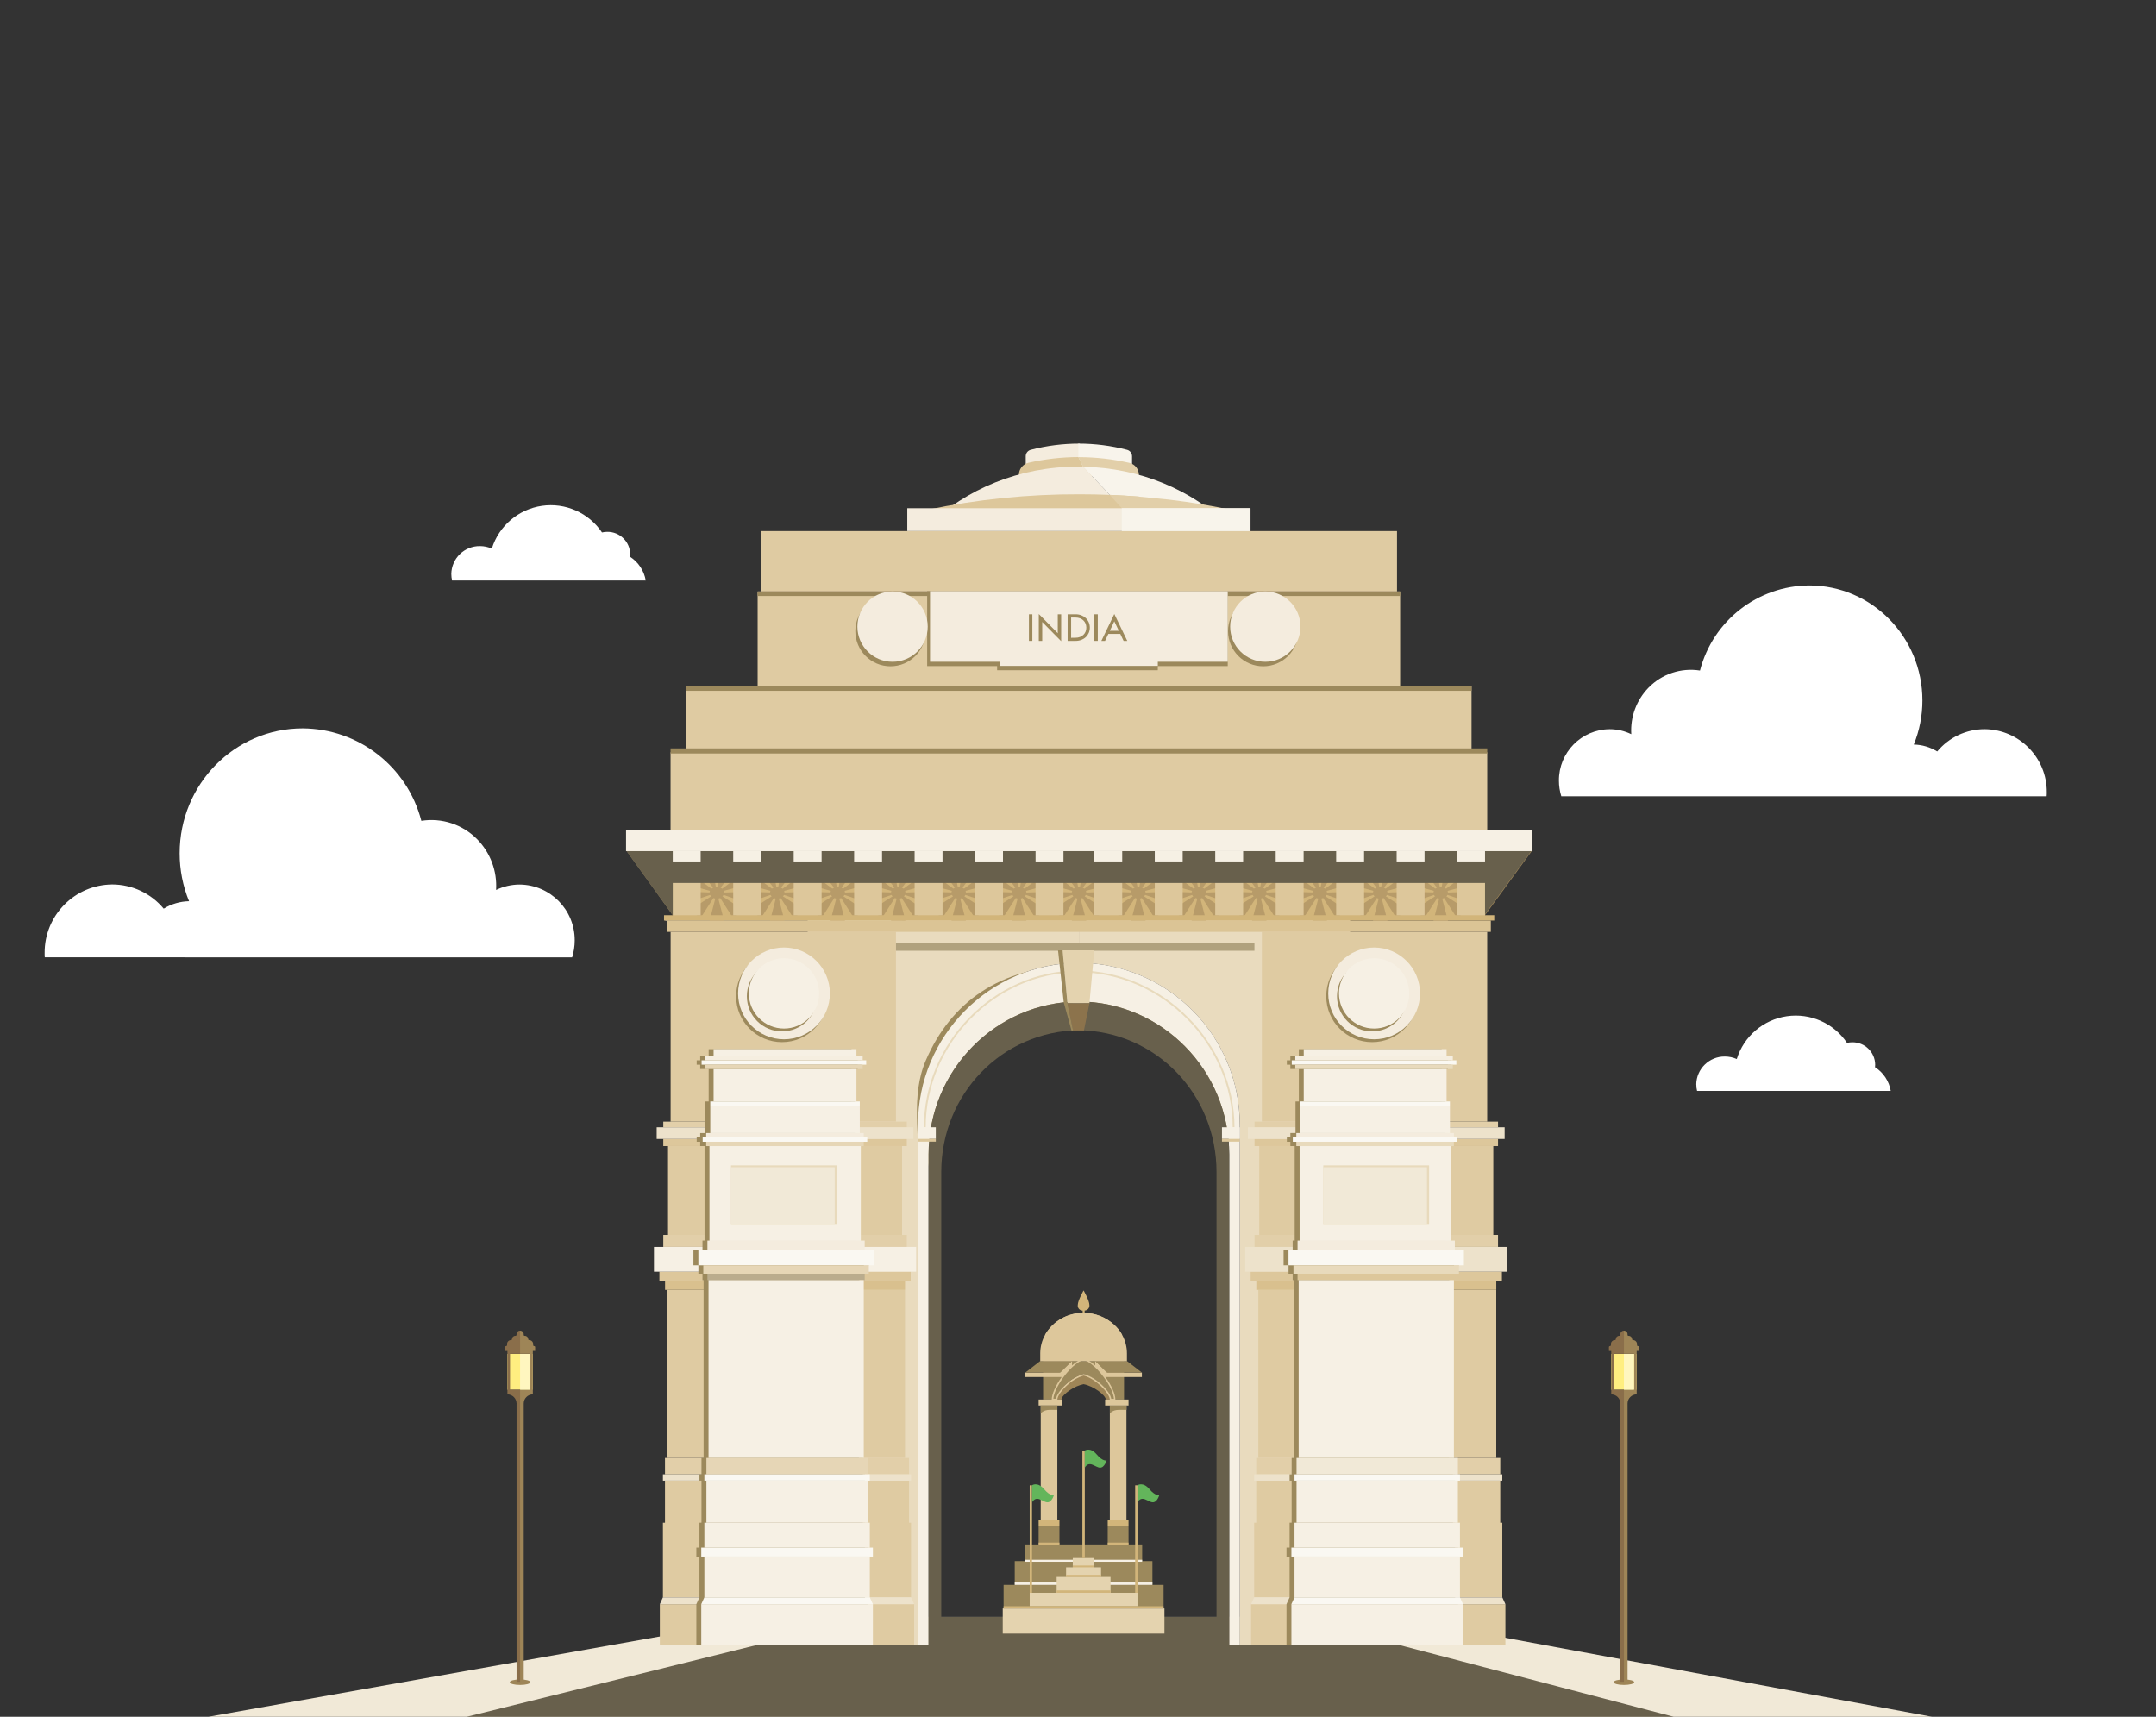 <?xml version="1.0" encoding="UTF-8"?>
<svg width="1080px" height="860px" viewBox="0 0 1080 860" version="1.1" xmlns="http://www.w3.org/2000/svg" xmlns:xlink="http://www.w3.org/1999/xlink">
    <rect x="0" y="0" width="1080" height="860" fill="#333333" stroke="none"/>
    <title>9BDBC140-872F-445C-9709-37EE4A80F600@1x</title>
    <g id="Hero" stroke="none" stroke-width="1" fill="none" fill-rule="evenodd">
        <g id="India">
            <g id="Group" opacity="0" fill="#FFFFFF" fill-rule="nonzero">
                <rect id="Rectangle" x="0" y="0" width="1080" height="860"></rect>
            </g>
            <polygon id="Path" fill="#F1E9D7" fill-rule="nonzero" points="967.8 860 697.51 809.97 385.58 809.97 104.39 860"></polygon>
            <path d="M782.1,398.88 C781.311,396.355 780.909,393.725 780.909,391.08 C780.799,376.945 792.165,365.396 806.3,365.28 C810.059,365.282 813.769,366.137 817.15,367.78 C816.611,359.118 819.769,350.633 825.84,344.43 C832.535,337.597 842.119,334.42 851.57,335.9 C858.032,310.918 880.506,293.42 906.31,293.28 C937.61,293.28 962.99,319.07 962.99,350.88 C963.001,358.458 961.53,365.966 958.66,372.98 C962.816,373.059 966.874,374.254 970.41,376.44 C976.265,369.378 984.957,365.285 994.13,365.27 C1011.474,365.408 1025.423,379.576 1025.291,396.92 L1025.291,396.92 C1025.291,397.57 1025.291,398.22 1025.22,398.87 L782.1,398.88 Z" id="Path" fill="#FFFFFF" fill-rule="nonzero"></path>
            <path d="M226.08,287.58 C226.074,288.659 226.205,289.734 226.47,290.78 L323.47,290.78 C322.628,285.892 319.773,281.582 315.6,278.9 C315.649,278.478 315.672,278.054 315.67,277.63 C315.593,271.365 310.455,266.348 304.19,266.42 C303.304,266.423 302.422,266.527 301.56,266.73 C294.913,256.859 283.193,251.677 271.419,253.403 C259.644,255.129 249.904,263.457 246.37,274.82 C244.5,273.989 242.476,273.56 240.43,273.56 C232.603,273.471 226.18,279.733 226.07,287.56" id="Path" fill="#FFFFFF" fill-rule="nonzero"></path>
            <path d="M849.73,543.28 C849.719,544.359 849.85,545.435 850.12,546.48 L947.12,546.48 C946.286,541.589 943.429,537.275 939.25,534.6 C939.302,534.179 939.329,533.755 939.33,533.33 C939.253,527.065 934.115,522.048 927.85,522.12 C926.964,522.123 926.082,522.227 925.22,522.43 C918.578,512.541 906.847,507.345 895.06,509.072 C883.274,510.799 873.526,519.141 870,530.52 C868.128,529.695 866.106,529.266 864.06,529.26 C856.231,529.165 849.804,535.431 849.7,543.26" id="Path" fill="#FFFFFF" fill-rule="nonzero"></path>
            <polygon id="Path" fill="#68604C" fill-rule="nonzero" points="838.42 860 647.08 809.97 436.02 809.97 233.77 860"></polygon>
            <path d="M540.45,459 L540.45,482.31 C585.068,482.645 621.061,518.911 621.06,563.53 L621.06,824 L676.32,824 L676.32,459 L540.45,459 Z" id="Path" fill="#E9DBBE" fill-rule="nonzero"></path>
            <path d="M404.57,824 L459.83,824 L459.83,563.5 C459.829,518.881 495.822,482.615 540.44,482.28 L540.44,459 L404.57,459 L404.57,824 Z" id="Path" fill="#E9DBBE" fill-rule="nonzero"></path>
            <path d="M286.6,479.57 C287.453,476.828 287.891,473.972 287.891,471.1 C287.984,455.753 275.637,443.227 260.29,443.1 C256.206,443.111 252.176,444.041 248.5,445.82 C249.099,436.406 245.667,427.182 239.06,420.45 C231.779,413.008 221.343,409.556 211.06,411.19 C204.043,384.04 179.621,365.022 151.58,364.87 C117.58,364.87 89.99,392.87 89.99,427.46 C89.984,435.69 91.584,443.843 94.7,451.46 C90.21,451.548 85.825,452.836 82,455.19 C75.635,447.519 66.188,443.074 56.22,443.06 C37.374,443.209 22.216,458.604 22.359,477.45 L22.359,477.45 C22.359,478.16 22.359,478.86 22.43,479.56 L286.6,479.57 Z" id="Path" fill="#FFFFFF" fill-rule="nonzero"></path>
            <polygon id="Path" fill="#DFCBA2" fill-rule="nonzero" points="701.37 343.77 701.37 296.29 540.7 296.29 530.42 296.29 379.52 296.29 379.52 343.77 343.75 343.77 343.75 376.86 530.68 376.86 540.44 376.86 737.14 376.86 737.14 343.77"></polygon>
            <polygon id="Path" fill="#DFCBA2" fill-rule="nonzero" points="540.7 266.04 540.19 266.04 381.08 266.04 381.08 296.29 540.19 296.29 540.7 296.29 699.8 296.29 699.8 266.04"></polygon>
            <polygon id="Path" fill="#DFCBA2" fill-rule="nonzero" points="540.44 376.86 536.38 376.86 335.9 376.86 335.9 420.22 536.38 420.22 540.44 420.22 744.99 420.22 744.99 376.86"></polygon>
            <rect id="Rectangle" fill="#DFCBA2" fill-rule="nonzero" x="632.1" y="466.82" width="112.88" height="95.05"></rect>
            <rect id="Rectangle" fill="#DFCBA2" fill-rule="nonzero" x="630.8" y="574.12" width="117.24" height="47.52"></rect>
            <rect id="Rectangle" fill="#DFCBA2" fill-rule="nonzero" x="630.33" y="646.17" width="119.19" height="84.17"></rect>
            <polygon id="Path" fill="#DFCBA2" fill-rule="nonzero" points="751.52 762.78 751.52 741.71 629.28 741.71 629.28 762.78 628.25 762.78 628.25 780.77 628.25 780.77 628.25 800.17 752.54 800.17 752.54 780.77 752.54 780.77 752.54 762.78"></polygon>
            <rect id="Rectangle" fill="#DFCBA2" fill-rule="nonzero" x="626.7" y="803.58" width="127.4" height="20.42"></rect>
            <rect id="Rectangle" fill="#DFCBA2" fill-rule="nonzero" x="335.93" y="466.82" width="112.88" height="95.05"></rect>
            <rect id="Rectangle" fill="#DFCBA2" fill-rule="nonzero" x="334.63" y="574.12" width="117.24" height="47.52"></rect>
            <rect id="Rectangle" fill="#DFCBA2" fill-rule="nonzero" x="334.16" y="646.17" width="119.19" height="84.17"></rect>
            <polygon id="Path" fill="#DFCBA2" fill-rule="nonzero" points="455.35 762.78 455.35 741.71 333.11 741.71 333.11 762.78 332.08 762.78 332.08 780.77 332.08 780.77 332.08 800.17 456.37 800.17 456.37 780.77 456.37 780.77 456.37 762.78"></polygon>
            <rect id="Rectangle" fill="#DFCBA2" fill-rule="nonzero" x="330.53" y="803.58" width="127.4" height="20.42"></rect>
            <path d="M540.7,222.22 L540.7,237.47 L513.81,237.47 L513.81,228.56 C513.815,227.046 514.836,225.725 516.3,225.34 C524.267,223.264 532.467,222.215 540.7,222.22 L540.7,222.22 Z" id="Path" fill="#F4ECDE" fill-rule="nonzero"></path>
            <path d="M540.19,222.22 L540.19,237.47 L567.08,237.47 L567.08,228.56 C567.075,227.046 566.054,225.725 564.59,225.34 C556.623,223.264 548.423,222.215 540.19,222.22 Z" id="Path" fill="#F8F4EB" fill-rule="nonzero"></path>
            <path d="M515.2,231.82 C523.403,229.95 531.787,228.991 540.2,228.96 L542.56,233.8 L567.17,238.53 L510.39,238.53 L510.39,237.89 C510.384,234.994 512.379,232.477 515.2,231.82 L515.2,231.82 Z" id="Path" fill="#DDC79B" fill-rule="nonzero"></path>
            <path d="M540.19,229 L540.7,229 C549.113,229.031 557.497,229.99 565.7,231.86 C568.521,232.517 570.516,235.034 570.51,237.93 L570.51,238.57 L567.17,238.57 L542.56,233.84 L540.19,229 Z" id="Path" fill="#E2CFA9" fill-rule="nonzero"></path>
            <rect id="Rectangle" fill="#D2B57A" fill-rule="nonzero" transform="translate(540.45, 444.775) rotate(-180) translate(-540.45, -444.775) " x="337" y="430.58" width="406.9" height="28.39"></rect>
            <rect id="Rectangle" fill="#9E8557" fill-rule="nonzero" transform="translate(542.765, 430.97) rotate(-180) translate(-542.765, -430.97) " x="337" y="426.48" width="411.53" height="8.98"></rect>
            <polygon id="Path" fill="#9E8557" fill-rule="nonzero" points="767.28 426.36 743.89 458.47 743.89 426.36"></polygon>
            <polygon id="Path" fill="#9E8557" fill-rule="nonzero" points="313.6 425.87 337 458.47 337 425.87"></polygon>
            <rect id="Rectangle" fill="#E4D3AF" fill-rule="nonzero" x="502.3" y="805.72" width="81" height="12.62"></rect>
            <rect id="Rectangle" fill="#9C895C" fill-rule="nonzero" x="502.73" y="793.92" width="80.14" height="11.8"></rect>
            <rect id="Rectangle" fill="#9C895C" fill-rule="nonzero" x="508.31" y="782.03" width="68.97" height="11.89"></rect>
            <rect id="Rectangle" fill="#F6F0E4" fill-rule="nonzero" x="508.31" y="792.73" width="68.97" height="1.19"></rect>
            <rect id="Rectangle" fill="#9C895C" fill-rule="nonzero" x="513.46" y="773.66" width="58.68" height="8.37"></rect>
            <rect id="Rectangle" fill="#F6F0E4" fill-rule="nonzero" x="513.46" y="781.36" width="58.68" height="1"></rect>
            <rect id="Rectangle" fill="#E4D3AF" fill-rule="nonzero" x="515.8" y="797.9" width="54" height="6.7"></rect>
            <rect id="Rectangle" fill="#D2B57A" fill-rule="nonzero" x="515.8" y="804.6" width="54" height="1.12"></rect>
            <rect id="Rectangle" fill="#D2B57A" fill-rule="nonzero" x="502.73" y="804.6" width="13.07" height="1.12"></rect>
            <rect id="Rectangle" fill="#D2B57A" fill-rule="nonzero" x="569.79" y="804.6" width="13.07" height="1.12"></rect>
            <rect id="Rectangle" fill="#E4D3AF" fill-rule="nonzero" x="529.3" y="789.95" width="27" height="7.95"></rect>
            <rect id="Rectangle" fill="#D2B57A" fill-rule="nonzero" x="529.3" y="796.69" width="27" height="1.21"></rect>
            <rect id="Rectangle" fill="#E4D3AF" fill-rule="nonzero" x="537.39" y="780.48" width="10.81" height="6.31"></rect>
            <rect id="Rectangle" fill="#D2B57A" fill-rule="nonzero" x="537.39" y="784.23" width="10.81" height="2.56"></rect>
            <rect id="Rectangle" fill="#E4D3AF" fill-rule="nonzero" x="534.03" y="785.15" width="17.52" height="4.79"></rect>
            <rect id="Rectangle" fill="#D2B57A" fill-rule="nonzero" x="534.03" y="788.92" width="17.52" height="1.02"></rect>
            <rect id="Rectangle" fill="#9C895C" fill-rule="nonzero" x="520.28" y="764.54" width="10.43" height="9.12"></rect>
            <rect id="Rectangle" fill="#9C895C" fill-rule="nonzero" x="554.89" y="764.54" width="10.43" height="9.12"></rect>
            <rect id="Rectangle" fill="#D2B57A" fill-rule="nonzero" x="520.28" y="772.74" width="10.43" height="1"></rect>
            <rect id="Rectangle" fill="#D2B57A" fill-rule="nonzero" x="554.89" y="772.74" width="10.43" height="1"></rect>
            <rect id="Rectangle" fill="#D2B57A" fill-rule="nonzero" x="520.28" y="761.54" width="10.43" height="3"></rect>
            <rect id="Rectangle" fill="#D2B57A" fill-rule="nonzero" x="554.89" y="761.54" width="10.43" height="3"></rect>
            <rect id="Rectangle" fill="#DDC79B" fill-rule="nonzero" x="555.95" y="704.07" width="8.32" height="57.47"></rect>
            <rect id="Rectangle" fill="#DDC79B" fill-rule="nonzero" x="521.33" y="704.07" width="8.32" height="57.47"></rect>
            <path d="M522.52,681.79 L522.52,701.07 L529.3,701.07 C529.3,699.07 531.56,695.74 534.65,692.87 C536.957,690.718 539.755,689.163 542.8,688.34 C549.03,689.98 556.3,697.55 556.3,701.07 L563.07,701.07 L563.07,681.79 L522.52,681.79 Z" id="Path" fill="#9C895C" fill-rule="nonzero"></path>
            <path d="M556.3,701.07 L553.9,701.07 C553.9,699.01 547.9,694.34 542.8,693.38 C540.4,693.904 538.125,694.889 536.1,696.28 C533.56,697.95 531.69,699.92 531.69,701.07 L529.3,701.07 C529.3,699.07 531.56,695.74 534.65,692.87 C536.957,690.718 539.755,689.163 542.8,688.34 C549,690 556.3,697.55 556.3,701.07 Z" id="Path" fill="#9E8557" fill-rule="nonzero"></path>
            <path d="M558.76,701.42 L555.92,701.42 L555.92,701.07 C555.92,698.07 548.99,690.65 542.8,689.07 C539.863,689.978 537.167,691.533 534.91,693.62 C531.83,696.31 529.67,699.38 529.67,701.07 L529.67,701.42 L526.84,701.42 L526.84,701.07 C526.84,698.38 528.84,693.88 531.97,689.63 C532.34,689.14 532.71,688.63 533.09,688.17 L533.66,687.48 L533.78,687.34 C535.626,685.049 537.835,683.076 540.32,681.5 L540.42,681.44 C541.913,680.585 543.747,680.585 545.24,681.44 L545.24,681.44 C547.749,683.047 549.982,685.049 551.85,687.37 C552.54,688.18 553.13,688.95 553.65,689.68 C556.77,693.97 558.71,698.3 558.71,700.99 L558.76,701.42 Z M556.65,700.72 L558,700.72 C557.84,698.17 556,694.08 553.09,690.15 C552.58,689.43 551.99,688.68 551.36,687.92 C549.523,685.642 547.332,683.673 544.87,682.09 L544.82,682.09 C543.582,681.375 542.058,681.375 540.82,682.09 L540.71,682.09 C538.321,683.636 536.191,685.549 534.4,687.76 L534.31,687.87 C534.12,688.09 533.94,688.32 533.75,688.55 C533.37,689.02 533.01,689.5 532.65,689.99 C529.75,693.99 527.82,698.08 527.65,700.68 L528.99,700.68 C529.24,698.75 531.37,695.76 534.45,693.07 C536.81,690.865 539.652,689.242 542.75,688.33 L542.85,688.33 L542.94,688.33 C549,689.86 556.2,697 556.65,700.72 L556.65,700.72 Z" id="Shape" fill="#DDC79B" fill-rule="nonzero"></path>
            <path d="M537,684.35 C537,684.35 534,687.61 534,687.63 C533.79,687.87 533.58,688.13 533.38,688.38 C533,688.85 532.63,689.38 532.27,689.83 L513.57,689.83 L513.57,687.59 L531.14,687.59 L537,681.8 L537,684.35 Z" id="Path" fill="#DDC79B" fill-rule="nonzero"></path>
            <polygon id="Path" fill="#9C895C" fill-rule="nonzero" points="536.98 681.79 530.81 687.59 513.58 687.59 521.08 681.79"></polygon>
            <path d="M548.62,684.35 C548.62,684.35 551.62,687.61 551.62,687.63 C551.83,687.87 552.04,688.13 552.24,688.38 C552.62,688.85 552.99,689.38 553.35,689.83 L572,689.83 L572,687.59 L554.45,687.59 L548.62,681.8 L548.62,684.35 Z" id="Path" fill="#DDC79B" fill-rule="nonzero"></path>
            <polygon id="Path" fill="#9C895C" fill-rule="nonzero" points="548.62 681.79 554.79 687.59 572.02 687.59 564.52 681.79"></polygon>
            <path d="M564.52,678 L564.52,681.83 L521.08,681.83 L521.08,678 C521.076,674.75 521.902,671.552 523.48,668.71 C527.445,661.807 534.84,657.597 542.8,657.71 C548.496,657.685 553.989,659.83 558.16,663.71 C559.757,665.174 561.107,666.886 562.16,668.78 C563.712,671.605 564.524,674.777 564.52,678 L564.52,678 Z" id="Path" fill="#DDC79B" fill-rule="nonzero"></path>
            <path d="M545.71,653.69 C545.71,651.5 542.8,646.44 542.8,646.44 C542.8,646.44 539.89,651.5 539.89,653.69 C539.786,654.401 539.995,655.121 540.463,655.666 C540.931,656.211 541.612,656.526 542.33,656.53 L542.33,658 L543.33,658 L543.33,656.5 C544.03,656.475 544.688,656.156 545.141,655.621 C545.594,655.086 545.801,654.385 545.71,653.69 Z" id="Path" fill="#D2B57A" fill-rule="nonzero"></path>
            <path d="M562.12,668.68 C556.12,669.09 549.61,669.3 542.8,669.3 C535.99,669.3 529.46,669.09 523.48,668.68 C527.445,661.777 534.84,657.567 542.8,657.68 C548.496,657.655 553.989,659.8 558.16,663.68 C559.737,665.126 561.073,666.814 562.12,668.68 Z" id="Path" fill="#DDC79B" fill-rule="nonzero"></path>
            <rect id="Rectangle" fill="#D2B57A" fill-rule="nonzero" x="542.2" y="726.63" width="1.2" height="53.85"></rect>
            <rect id="Rectangle" fill="#D2B57A" fill-rule="nonzero" x="515.8" y="744.05" width="1.16" height="53.85"></rect>
            <rect id="Rectangle" fill="#D2B57A" fill-rule="nonzero" transform="translate(569.22, 770.965) rotate(-180) translate(-569.22, -770.965) " x="568.64" y="744.04" width="1.16" height="53.85"></rect>
            <path d="M543.4,726.63 C543.4,726.63 546.14,724.77 549.33,728.55 C552.52,732.33 554.33,731.55 554.33,731.55 C554.33,731.55 553.33,735.29 550.99,735.21 C548.65,735.13 545.7,731.32 543.39,735.21 L543.4,726.63 Z" id="Path" fill="#63B55B" fill-rule="nonzero"></path>
            <path d="M517,744 C517,744 519.75,742.14 522.94,745.91 C526.13,749.68 527.94,748.91 527.94,748.91 C527.94,748.91 526.94,752.64 524.61,752.56 C522.28,752.48 519.32,748.67 517,752.56 L517,744 Z" id="Path" fill="#63B55B" fill-rule="nonzero"></path>
            <path d="M569.79,744 C569.79,744 572.54,742.14 575.73,745.91 C578.92,749.68 580.73,748.91 580.73,748.91 C580.73,748.91 579.73,752.64 577.4,752.56 C575.07,752.48 572.11,748.67 569.79,752.56 L569.79,744 Z" id="Path" fill="#63B55B" fill-rule="nonzero"></path>
            <rect id="Rectangle" fill="#DDC79B" fill-rule="nonzero" x="520.28" y="701.07" width="11.73" height="3"></rect>
            <path d="M521.33,704.07 L521.33,708.07 C521.33,708.07 522.52,706.26 525.8,706.26 L529.65,706.26 L529.65,704.08 L521.33,704.07 Z" id="Path" fill="#9C895C" fill-rule="nonzero"></path>
            <path d="M556,704.07 L556,708.07 C556,708.07 557.19,706.26 560.47,706.26 L564.31,706.26 L564.31,704.08 L556,704.07 Z" id="Path" fill="#9C895C" fill-rule="nonzero"></path>
            <polygon id="Path" fill="#DDC79B" fill-rule="nonzero" points="554.89 701.08 553.59 701.08 553.59 704.07 554.89 704.07 565.32 704.07 565.32 701.08"></polygon>
            <circle id="Oval" fill="#9C895C" fill-rule="nonzero" cx="632.78" cy="316.16" r="17.61"></circle>
            <rect id="Rectangle" fill="#F1E8D6" fill-rule="nonzero" x="657.99" y="578.15" width="63.69" height="31.59"></rect>
            <rect id="Rectangle" fill="#F1E8D6" fill-rule="nonzero" x="656.44" y="576.13" width="66.79" height="38.17"></rect>
            <path d="M538,483.7 C500.67,484.46 476.3,502.2 463.78,531.16 C456.18,548.71 460.49,568.87 460.83,592.78 L461.54,608.66 C461.54,566.54 495.2,510.48 536.84,510.16 C578.48,510.48 612.14,536.16 612.14,578.28 L617.46,563.5 C617.42,518.93 538,483.7 538,483.7 Z" id="Path" fill="#9C895C" fill-rule="nonzero"></path>
            <path d="M540.7,482.29 L540.19,482.29 C495.671,482.756 459.828,518.979 459.83,563.5 L459.83,824 L465.15,824 L465.15,578.28 C465.15,536.17 498.81,502 540.44,501.68 C582.08,502 615.74,536.17 615.74,578.28 L615.74,824 L621.06,824 L621.06,563.5 C621.062,518.979 585.219,482.756 540.7,482.29 Z" id="Path" fill="#F6F0E4" fill-rule="nonzero"></path>
            <path d="M617.94,564.71 C617.94,522.9 582.53,487.01 540.39,486.57 L539.91,486.57 C497.78,487.01 463.25,522.9 463.25,564.71" id="Path" stroke="#E8DABC" stroke-width="0.9"></path>
            <path d="M540.7,501.68 L540.7,516.07 C501.83,516.52 471.5,548.16 471.5,587.13 L471.5,819.43 L465.15,824 L465.15,578.28 C465.15,536.08 498.94,501.85 540.7,501.68 Z" id="Path" fill="#68604C" fill-rule="nonzero"></path>
            <polygon id="Path" fill="#9C895C" fill-rule="nonzero" points="540.7 296.29 540.19 296.29 379.52 296.29 379.52 298.56 540.19 298.56 540.7 298.56 701.37 298.56 701.37 296.29"></polygon>
            <polygon id="Path" fill="#9C895C" fill-rule="nonzero" points="540.76 343.78 540.13 343.78 343.75 343.78 343.75 346.05 540.13 346.05 540.76 346.05 737.14 346.05 737.14 343.78"></polygon>
            <polygon id="Path" fill="#9C895C" fill-rule="nonzero" points="540.44 374.89 536.38 374.89 335.9 374.89 335.9 377.45 536.38 377.45 540.44 377.45 744.99 377.45 744.99 374.89"></polygon>
            <polygon id="Path" fill="#9C895C" fill-rule="nonzero" points="464.44 296.14 464.44 333.67 499.48 333.67 499.48 335.75 538.79 335.75 539.23 335.75 579.98 335.75 579.98 333.67 615.01 333.67 615.01 296.14"></polygon>
            <rect id="Rectangle" fill="#F8F4EB" fill-rule="nonzero" transform="translate(392.54, 460.05) rotate(-180) translate(-392.54, -460.05) " x="333.27" y="458.96" width="118.54" height="2.18"></rect>
            <g id="Group" transform="translate(704, 432)" fill="#B79B69" fill-rule="nonzero">
                <polygon id="Path" points="17.69 15.18 14.07 29.23 21.32 29.23"></polygon>
                <polygon id="Path" points="17.69 15.18 4.01 24.01 9.56 27.87"></polygon>
                <polygon id="Path" points="17.69 15.18 0.36 14.66 1.61 20.57"></polygon>
                <polygon id="Path" points="17.69 15.18 4.82 5.56 1.19 10.75"></polygon>
                <polygon id="Path" points="17.69 15.18 15.31 0.96 8.5 3.01"></polygon>
                <polygon id="Path" points="17.69 15.18 26.92 3.02 20.11 0.96"></polygon>
                <polygon id="Path" points="17.69 15.18 34.2 10.78 30.59 5.57"></polygon>
                <polygon id="Path" points="17.69 15.18 33.76 20.6 35.03 14.69"></polygon>
                <polygon id="Path" points="17.69 15.18 25.8 27.88 31.36 24.03"></polygon>
                <ellipse id="Oval" cx="17.69" cy="15.21" rx="3.62" ry="3"></ellipse>
            </g>
            <g id="Group" transform="translate(674, 432)" fill="#B79B69" fill-rule="nonzero">
                <polygon id="Path" points="17.4 15.18 13.78 29.23 21.03 29.23"></polygon>
                <polygon id="Path" points="17.4 15.18 3.72 24.01 9.27 27.87"></polygon>
                <polygon id="Path" points="17.4 15.18 0.07 14.66 1.32 20.57"></polygon>
                <polygon id="Path" points="17.4 15.18 4.53 5.56 0.9 10.75"></polygon>
                <polygon id="Path" points="17.4 15.18 15.02 0.96 8.21 3.01"></polygon>
                <polygon id="Path" points="17.4 15.18 26.63 3.02 19.82 0.96"></polygon>
                <polygon id="Path" points="17.4 15.18 33.91 10.78 30.3 5.57"></polygon>
                <polygon id="Path" points="17.4 15.18 33.47 20.6 34.74 14.69"></polygon>
                <polygon id="Path" points="17.4 15.18 25.51 27.88 31.07 24.03"></polygon>
                <ellipse id="Oval" cx="17.4" cy="15.21" rx="3.62" ry="3"></ellipse>
            </g>
            <g id="Group" transform="translate(643, 432)" fill="#B79B69" fill-rule="nonzero">
                <polygon id="Path" points="18.12 15.18 14.49 29.23 21.74 29.23"></polygon>
                <polygon id="Path" points="18.12 15.18 4.43 24.01 9.98 27.87"></polygon>
                <polygon id="Path" points="18.12 15.18 0.78 14.66 2.03 20.57"></polygon>
                <polygon id="Path" points="18.12 15.18 5.24 5.56 1.61 10.75"></polygon>
                <polygon id="Path" points="18.12 15.18 15.73 0.96 8.92 3.01"></polygon>
                <polygon id="Path" points="18.12 15.18 27.34 3.02 20.53 0.96"></polygon>
                <polygon id="Path" points="18.12 15.18 34.63 10.78 31.01 5.57"></polygon>
                <polygon id="Path" points="18.12 15.18 34.18 20.6 35.45 14.69"></polygon>
                <polygon id="Path" points="18.12 15.18 26.22 27.88 31.78 24.03"></polygon>
                <ellipse id="Oval" cx="18.11" cy="15.21" rx="3.62" ry="3"></ellipse>
            </g>
            <g id="Group" transform="translate(613, 432)" fill="#B79B69" fill-rule="nonzero">
                <polygon id="Path" points="17.83 15.18 14.2 29.23 21.45 29.23"></polygon>
                <polygon id="Path" points="17.83 15.18 4.14 24.01 9.7 27.87"></polygon>
                <polygon id="Path" points="17.83 15.18 0.49 14.66 1.75 20.57"></polygon>
                <polygon id="Path" points="17.83 15.18 4.95 5.56 1.33 10.75"></polygon>
                <polygon id="Path" points="17.83 15.18 15.44 0.96 8.63 3.01"></polygon>
                <polygon id="Path" points="17.83 15.18 27.05 3.02 20.24 0.96"></polygon>
                <polygon id="Path" points="17.83 15.18 34.34 10.78 30.72 5.57"></polygon>
                <polygon id="Path" points="17.83 15.18 33.89 20.6 35.16 14.69"></polygon>
                <polygon id="Path" points="17.83 15.18 25.93 27.88 31.49 24.03"></polygon>
                <ellipse id="Oval" cx="17.83" cy="15.21" rx="3.62" ry="3"></ellipse>
            </g>
            <g id="Group" transform="translate(583, 432)" fill="#B79B69" fill-rule="nonzero">
                <polygon id="Path" points="17.54 15.18 13.91 29.23 21.16 29.23"></polygon>
                <polygon id="Path" points="17.54 15.18 3.85 24.01 9.4 27.87"></polygon>
                <polygon id="Path" points="17.54 15.18 0.2 14.66 1.46 20.57"></polygon>
                <polygon id="Path" points="17.54 15.18 4.66 5.56 1.03 10.75"></polygon>
                <polygon id="Path" points="17.54 15.18 15.15 0.96 8.34 3.01"></polygon>
                <polygon id="Path" points="17.54 15.18 26.76 3.02 19.95 0.96"></polygon>
                <polygon id="Path" points="17.54 15.18 34.05 10.78 30.43 5.57"></polygon>
                <polygon id="Path" points="17.54 15.18 33.61 20.6 34.87 14.69"></polygon>
                <polygon id="Path" points="17.54 15.18 25.64 27.88 31.2 24.03"></polygon>
                <ellipse id="Oval" cx="17.54" cy="15.21" rx="3.62" ry="3"></ellipse>
            </g>
            <g id="Group" transform="translate(552, 432)" fill="#B79B69" fill-rule="nonzero">
                <polygon id="Path" points="18.25 15.18 14.62 29.23 21.87 29.23"></polygon>
                <polygon id="Path" points="18.25 15.18 4.56 24.01 10.12 27.87"></polygon>
                <polygon id="Path" points="18.25 15.18 0.91 14.66 2.17 20.57"></polygon>
                <polygon id="Path" points="18.25 15.18 5.37 5.56 1.75 10.75"></polygon>
                <polygon id="Path" points="18.25 15.18 15.87 0.96 9.05 3.01"></polygon>
                <polygon id="Path" points="18.25 15.18 27.47 3.02 20.66 0.96"></polygon>
                <polygon id="Path" points="18.25 15.18 34.76 10.78 31.14 5.57"></polygon>
                <polygon id="Path" points="18.25 15.18 34.32 20.6 35.58 14.69"></polygon>
                <polygon id="Path" points="18.25 15.18 26.35 27.88 31.91 24.03"></polygon>
                <ellipse id="Oval" cx="18.25" cy="15.21" rx="3.62" ry="3"></ellipse>
            </g>
            <g id="Group" transform="translate(523, 432)" fill="#B79B69" fill-rule="nonzero">
                <polygon id="Path" points="17.51 15.18 13.89 29.23 21.14 29.23"></polygon>
                <polygon id="Path" points="17.51 15.18 3.83 24.01 9.38 27.87"></polygon>
                <polygon id="Path" points="17.51 15.18 0.18 14.66 1.43 20.57"></polygon>
                <polygon id="Path" points="17.51 15.18 4.64 5.56 1.01 10.75"></polygon>
                <polygon id="Path" points="17.51 15.18 15.13 0.96 8.32 3.01"></polygon>
                <polygon id="Path" points="17.51 15.18 26.74 3.02 19.92 0.96"></polygon>
                <polygon id="Path" points="17.51 15.18 34.02 10.78 30.41 5.57"></polygon>
                <polygon id="Path" points="17.51 15.18 33.58 20.6 34.85 14.69"></polygon>
                <polygon id="Path" points="17.51 15.18 25.62 27.88 31.18 24.03"></polygon>
                <ellipse id="Oval" cx="17.51" cy="15.21" rx="3.62" ry="3"></ellipse>
            </g>
            <g id="Group" transform="translate(493, 432)" fill="#B79B69" fill-rule="nonzero">
                <polygon id="Path" points="17.52 15.18 13.89 29.23 21.14 29.23"></polygon>
                <polygon id="Path" points="17.52 15.18 3.83 24.01 9.39 27.87"></polygon>
                <polygon id="Path" points="17.52 15.18 0.18 14.66 1.44 20.57"></polygon>
                <polygon id="Path" points="17.52 15.18 4.65 5.56 1.02 10.75"></polygon>
                <polygon id="Path" points="17.52 15.18 15.14 0.96 8.32 3.01"></polygon>
                <polygon id="Path" points="17.52 15.18 26.74 3.02 19.93 0.96"></polygon>
                <polygon id="Path" points="17.52 15.18 34.03 10.78 30.41 5.57"></polygon>
                <polygon id="Path" points="17.52 15.18 33.59 20.6 34.86 14.69"></polygon>
                <polygon id="Path" points="17.52 15.18 25.62 27.88 31.18 24.03"></polygon>
                <ellipse id="Oval" cx="17.52" cy="15.21" rx="3.62" ry="3"></ellipse>
            </g>
            <g id="Group" transform="translate(462, 432)" fill="#B79B69" fill-rule="nonzero">
                <polygon id="Path" points="18.23 15.18 14.61 29.23 21.85 29.23"></polygon>
                <polygon id="Path" points="18.23 15.18 4.55 24.01 10.1 27.87"></polygon>
                <polygon id="Path" points="18.23 15.18 0.89 14.66 2.15 20.57"></polygon>
                <polygon id="Path" points="18.23 15.18 5.36 5.56 1.73 10.75"></polygon>
                <polygon id="Path" points="18.23 15.18 15.85 0.96 9.03 3.01"></polygon>
                <polygon id="Path" points="18.23 15.18 27.45 3.02 20.64 0.96"></polygon>
                <polygon id="Path" points="18.23 15.18 34.74 10.78 31.12 5.57"></polygon>
                <polygon id="Path" points="18.23 15.18 34.3 20.6 35.57 14.69"></polygon>
                <polygon id="Path" points="18.23 15.18 26.33 27.88 31.89 24.03"></polygon>
                <ellipse id="Oval" cx="18.23" cy="15.21" rx="3.62" ry="3"></ellipse>
            </g>
            <g id="Group" transform="translate(432, 432)" fill="#B79B69" fill-rule="nonzero">
                <polygon id="Path" points="17.94 15.18 14.31 29.23 21.56 29.23"></polygon>
                <polygon id="Path" points="17.94 15.18 4.26 24.01 9.81 27.87"></polygon>
                <polygon id="Path" points="17.94 15.18 0.6 14.66 1.86 20.57"></polygon>
                <polygon id="Path" points="17.94 15.18 5.07 5.56 1.44 10.75"></polygon>
                <polygon id="Path" points="17.94 15.18 15.56 0.96 8.74 3.01"></polygon>
                <polygon id="Path" points="17.94 15.18 27.16 3.02 20.35 0.96"></polygon>
                <polygon id="Path" points="17.94 15.18 34.45 10.78 30.83 5.57"></polygon>
                <polygon id="Path" points="17.94 15.18 34.01 20.6 35.28 14.69"></polygon>
                <polygon id="Path" points="17.94 15.18 26.04 27.88 31.61 24.03"></polygon>
                <ellipse id="Oval" cx="17.94" cy="15.21" rx="3.62" ry="3"></ellipse>
            </g>
            <g id="Group" transform="translate(402, 432)" fill="#B79B69" fill-rule="nonzero">
                <polygon id="Path" points="17.65 15.18 14.03 29.23 21.28 29.23"></polygon>
                <polygon id="Path" points="17.65 15.18 3.97 24.01 9.52 27.87"></polygon>
                <polygon id="Path" points="17.65 15.18 0.31 14.66 1.57 20.57"></polygon>
                <polygon id="Path" points="17.65 15.18 4.78 5.56 1.15 10.75"></polygon>
                <polygon id="Path" points="17.65 15.18 15.27 0.96 8.45 3.01"></polygon>
                <polygon id="Path" points="17.65 15.18 26.87 3.02 20.06 0.96"></polygon>
                <polygon id="Path" points="17.65 15.18 34.16 10.78 30.54 5.57"></polygon>
                <polygon id="Path" points="17.65 15.18 33.72 20.6 34.99 14.69"></polygon>
                <polygon id="Path" points="17.65 15.18 25.75 27.88 31.31 24.03"></polygon>
                <ellipse id="Oval" cx="17.65" cy="15.21" rx="3.62" ry="3"></ellipse>
            </g>
            <g id="Group" transform="translate(372, 432)" fill="#B79B69" fill-rule="nonzero">
                <polygon id="Path" points="17.36 15.18 13.74 29.23 20.99 29.23"></polygon>
                <polygon id="Path" points="17.36 15.18 3.68 24.01 9.23 27.87"></polygon>
                <polygon id="Path" points="17.36 15.18 0.02 14.66 1.28 20.57"></polygon>
                <polygon id="Path" points="17.36 15.18 4.49 5.56 0.86 10.75"></polygon>
                <polygon id="Path" points="17.36 15.18 14.98 0.96 8.17 3.01"></polygon>
                <polygon id="Path" points="17.36 15.18 26.58 3.02 19.77 0.96"></polygon>
                <polygon id="Path" points="17.36 15.18 33.87 10.78 30.25 5.57"></polygon>
                <polygon id="Path" points="17.36 15.18 33.43 20.6 34.7 14.69"></polygon>
                <polygon id="Path" points="17.36 15.18 25.46 27.88 31.03 24.03"></polygon>
                <ellipse id="Oval" cx="17.36" cy="15.21" rx="3.62" ry="3"></ellipse>
            </g>
            <g id="Group" transform="translate(341, 432)" fill="#B79B69" fill-rule="nonzero">
                <polygon id="Path" points="18.07 15.18 14.45 29.23 21.7 29.23"></polygon>
                <polygon id="Path" points="18.07 15.18 4.39 24.01 9.94 27.87"></polygon>
                <polygon id="Path" points="18.07 15.18 0.74 14.66 1.99 20.57"></polygon>
                <polygon id="Path" points="18.07 15.18 5.2 5.56 1.57 10.75"></polygon>
                <polygon id="Path" points="18.07 15.18 15.69 0.96 8.88 3.01"></polygon>
                <polygon id="Path" points="18.07 15.18 27.3 3.02 20.49 0.96"></polygon>
                <polygon id="Path" points="18.07 15.18 34.58 10.78 30.97 5.57"></polygon>
                <polygon id="Path" points="18.07 15.18 34.14 20.6 35.41 14.69"></polygon>
                <polygon id="Path" points="18.07 15.18 26.18 27.88 31.74 24.03"></polygon>
                <ellipse id="Oval" cx="18.07" cy="15.21" rx="3.62" ry="3"></ellipse>
            </g>
            <rect id="Rectangle" fill="#F8F4EB" fill-rule="nonzero" x="658.37" y="578.15" width="63.69" height="31.59"></rect>
            <rect id="Rectangle" fill="#F5EEE0" fill-rule="nonzero" x="656.82" y="578.15" width="66.79" height="38.17"></rect>
            <polygon id="Path" fill="#DBC495" fill-rule="nonzero" points="636.24 461.14 630.8 461.14 334.08 461.14 334.08 466.82 630.8 466.82 636.24 466.82 746.8 466.82 746.8 461.14"></polygon>
            <polygon id="Path" fill="#B0A17D" fill-rule="nonzero" points="580.28 472.19 577.91 472.19 448.82 472.19 448.82 476.28 577.91 476.28 580.28 476.28 628.39 476.28 628.39 472.19"></polygon>
            <polygon id="Path" fill="#D2B57A" fill-rule="nonzero" points="452.06 458.47 450.41 458.47 332.63 458.47 332.63 461.14 450.41 461.14 452.06 461.14 748.52 461.14 748.52 458.47"></polygon>
            <path d="M540.19,233.74 C540.98,233.74 541.76,233.74 542.55,233.8 L570.55,263.28 L465,263.28 C483.7,245.12 510.46,233.74 540.19,233.74 Z" id="Path" fill="#F4ECDE" fill-rule="nonzero"></path>
            <path d="M615.41,263.28 L570.5,263.28 L542.5,233.8 C571.32,234.38 597.18,245.6 615.41,263.28 Z" id="Path" fill="#F8F4EB" fill-rule="nonzero"></path>
            <path d="M570.5,248.75 C560.79,248.01 550.84,247.61 540.7,247.61 C515.086,247.53 489.533,250.131 464.46,255.37 L464.46,260.8 L570.2,260.8 L570.5,248.75 Z" id="Path" fill="#DDC79B" fill-rule="nonzero"></path>
            <path d="M555.92,247.93 L567.55,260.8 L616.43,260.8 L616.43,243.61 L541,244 L540.83,247.62 C545.91,247.633 550.94,247.737 555.92,247.93 Z" id="Path"></path>
            <path d="M571.29,264.93 L555.92,247.93 C560.88,248.13 565.78,248.42 570.62,248.8 L585.5,250.27 C597,251.63 608.08,253.51 618.63,255.84 L621.9,264.13 L571.29,264.93 Z" id="Path" fill="#E2CFA9" fill-rule="nonzero"></path>
            <rect id="Rectangle" fill="#F4ECDE" fill-rule="nonzero" x="454.48" y="254.59" width="171.94" height="11.45"></rect>
            <rect id="Rectangle" fill="#E2CFA9" fill-rule="nonzero" x="629.28" y="730.35" width="122.24" height="8.2"></rect>
            <rect id="Rectangle" fill="#EDE2CB" fill-rule="nonzero" x="628.25" y="738.55" width="124.29" height="3.16"></rect>
            <polygon id="Path" fill="#EDE2CB" fill-rule="nonzero" points="754.09 803.58 626.7 803.58 628.25 800.17 752.54 800.17"></polygon>
            <rect id="Rectangle" fill="#E2CFA9" fill-rule="nonzero" x="628.43" y="561.87" width="121.98" height="2.84"></rect>
            <rect id="Rectangle" fill="#DDC79B" fill-rule="nonzero" x="628.43" y="570.53" width="121.98" height="3.59"></rect>
            <rect id="Rectangle" fill="#EDE2CB" fill-rule="nonzero" x="625.12" y="564.71" width="128.6" height="5.85"></rect>
            <rect id="Rectangle" fill="#E2CFA9" fill-rule="nonzero" x="628.43" y="618.63" width="121.98" height="6.02"></rect>
            <rect id="Rectangle" fill="#DDC79B" fill-rule="nonzero" x="626.49" y="636.99" width="125.86" height="4.59"></rect>
            <rect id="Rectangle" fill="#D9C08E" fill-rule="nonzero" x="629.32" y="641.58" width="120.21" height="4.59"></rect>
            <rect id="Rectangle" fill="#EDE2CB" fill-rule="nonzero" x="623.76" y="624.65" width="131.33" height="12.4"></rect>
            <polygon id="Path" fill="#9C895C" fill-rule="nonzero" points="726.31 641.29 726.31 638.06 728.37 638.06 728.37 633.86 730.85 633.86 730.85 626.03 726.31 626.03 726.31 621.46 724.36 621.46 724.36 574.14 725.3 574.14 725.3 571.96 727.06 571.96 727.06 569.79 725.23 569.79 725.23 569.78 725.3 569.78 725.3 567.6 723.84 567.6 723.84 553.89 723.84 551.77 722.18 551.77 722.18 535.51 725.3 535.51 725.3 533.34 727.06 533.34 727.06 531.16 725.3 531.16 725.3 531.15 725.3 529.94 725.3 528.98 722.18 528.98 722.18 525.56 650.62 525.56 650.62 528.98 646.38 528.98 646.38 529.94 646.38 531.15 646.38 531.16 644.62 531.16 644.62 533.34 646.38 533.34 646.38 535.51 650.62 535.51 650.62 551.77 648.96 551.77 648.96 553.89 648.96 567.6 646.38 567.6 646.38 568.5 646.38 569.78 646.38 569.79 644.62 569.79 644.62 571.96 646.38 571.96 646.38 574.14 648.55 574.14 648.55 621.46 647.53 621.46 647.53 626.03 642.99 626.03 642.99 633.86 645.47 633.86 645.47 638.06 647.53 638.06 647.53 641.29 648.08 641.29 648.08 730.35 647.03 730.35 647.02 738.55 646 738.55 646 741.71 647.03 741.71 647.02 762.78 646 762.78 646 775.25 644.45 775.25 644.45 779.75 646 779.75 646 800.17 646 800.17 644.45 803.58 644.45 803.58 644.45 824 730.42 824 730.42 803.59 730.42 803.58 728.87 800.17 728.87 800.17 728.87 779.75 730.42 779.75 730.42 775.25 728.87 775.25 728.87 762.78 727.84 762.78 727.84 741.71 728.87 741.71 728.87 738.55 727.84 738.55 727.84 730.35 725.85 730.35 725.85 641.29"></polygon>
            <circle id="Oval" fill="#9C895C" fill-rule="nonzero" cx="687.35" cy="499.06" r="22.99"></circle>
            <circle id="Oval" fill="#F4ECDE" fill-rule="nonzero" cx="688.34" cy="497.63" r="22.99"></circle>
            <circle id="Oval" fill="#9C895C" fill-rule="nonzero" cx="687.35" cy="499.06" r="17.61"></circle>
            <circle id="Oval" fill="#F6F0E4" fill-rule="nonzero" cx="688.34" cy="497.63" r="17.61"></circle>
            <rect id="Rectangle" fill="#F6F0E4" fill-rule="nonzero" x="651.42" y="553.89" width="74.89" height="13.74"></rect>
            <rect id="Rectangle" fill="#FAF8F2" fill-rule="nonzero" x="647.61" y="569.79" width="82.45" height="2.18"></rect>
            <rect id="Rectangle" fill="#FAF8F2" fill-rule="nonzero" x="645.45" y="626.03" width="87.87" height="7.83"></rect>
            <rect id="Rectangle" fill="#F6F0E4" fill-rule="nonzero" x="651.01" y="574.12" width="75.81" height="47.52"></rect>
            <rect id="Rectangle" fill="#F4ECDE" fill-rule="nonzero" x="649.99" y="621.46" width="78.78" height="4.57"></rect>
            <rect id="Rectangle" fill="#DDC79B" fill-rule="nonzero" x="649.99" y="638.06" width="78.78" height="3.23"></rect>
            <rect id="Rectangle" fill="#E8DABC" fill-rule="nonzero" x="647.93" y="633.86" width="82.9" height="4.2"></rect>
            <rect id="Rectangle" fill="#F6F0E4" fill-rule="nonzero" x="650.54" y="641.29" width="77.76" height="89.06"></rect>
            <rect id="Rectangle" fill="#F1E9D7" fill-rule="nonzero" x="649.48" y="730.35" width="80.82" height="8.2"></rect>
            <rect id="Rectangle" fill="#FAF8F2" fill-rule="nonzero" x="648.46" y="738.55" width="82.87" height="3.16"></rect>
            <rect id="Rectangle" fill="#F6F0E4" fill-rule="nonzero" x="649.48" y="741.71" width="80.82" height="21.07"></rect>
            <rect id="Rectangle" fill="#F6F0E4" fill-rule="nonzero" x="648.46" y="762.78" width="82.87" height="12.47"></rect>
            <rect id="Rectangle" fill="#FAF8F2" fill-rule="nonzero" x="646.91" y="775.25" width="85.97" height="4.5"></rect>
            <rect id="Rectangle" fill="#F6F0E4" fill-rule="nonzero" x="648.46" y="779.75" width="82.87" height="20.42"></rect>
            <rect id="Rectangle" fill="#F6F0E4" fill-rule="nonzero" x="646.91" y="803.58" width="85.97" height="20.42"></rect>
            <polygon id="Path" fill="#FAF8F2" fill-rule="nonzero" points="732.88 803.58 646.9 803.58 648.46 800.17 731.32 800.17"></polygon>
            <rect id="Rectangle" fill="#FAF8F2" fill-rule="nonzero" x="651.42" y="551.77" width="74.89" height="2.12"></rect>
            <rect id="Rectangle" fill="#F6F0E4" fill-rule="nonzero" x="653.08" y="535.51" width="71.55" height="16.25"></rect>
            <rect id="Rectangle" fill="#F6F0E4" fill-rule="nonzero" x="653.08" y="525.56" width="71.55" height="3.42"></rect>
            <rect id="Rectangle" fill="#F4ECDE" fill-rule="nonzero" x="649.37" y="567.6" width="78.92" height="2.18"></rect>
            <rect id="Rectangle" fill="#E8DABC" fill-rule="nonzero" x="649.37" y="571.96" width="78.92" height="2.18"></rect>
            <rect id="Rectangle" fill="#FAF8F2" fill-rule="nonzero" x="647.08" y="531.16" width="82.45" height="2.18"></rect>
            <rect id="Rectangle" fill="#F5EEE0" fill-rule="nonzero" x="648.84" y="528.98" width="78.92" height="2.18"></rect>
            <rect id="Rectangle" fill="#E8DABC" fill-rule="nonzero" x="648.84" y="533.34" width="78.92" height="2.18"></rect>
            <rect id="Rectangle" fill="#E8DABC" fill-rule="nonzero" x="662.87" y="583.79" width="53.01" height="29.35"></rect>
            <rect id="Rectangle" fill="#F1E9D7" fill-rule="nonzero" x="662.87" y="584.73" width="51.94" height="28.41"></rect>
            <rect id="Rectangle" fill="#DDC79B" fill-rule="nonzero" x="699.62" y="431.54" width="13.98" height="26.93"></rect>
            <rect id="Rectangle" fill="#DDC79B" fill-rule="nonzero" x="669.33" y="431.54" width="13.98" height="26.93"></rect>
            <rect id="Rectangle" fill="#DDC79B" fill-rule="nonzero" x="639.04" y="431.54" width="13.98" height="26.93"></rect>
            <rect id="Rectangle" fill="#DDC79B" fill-rule="nonzero" x="608.75" y="431.54" width="13.98" height="26.93"></rect>
            <rect id="Rectangle" fill="#DDC79B" fill-rule="nonzero" x="578.46" y="431.54" width="13.98" height="26.93"></rect>
            <rect id="Rectangle" fill="#DDC79B" fill-rule="nonzero" x="548.17" y="431.54" width="13.98" height="26.93"></rect>
            <rect id="Rectangle" fill="#DDC79B" fill-rule="nonzero" x="518.73" y="431.54" width="13.98" height="26.93"></rect>
            <rect id="Rectangle" fill="#DDC79B" fill-rule="nonzero" x="488.45" y="431.54" width="13.98" height="26.93"></rect>
            <rect id="Rectangle" fill="#DDC79B" fill-rule="nonzero" x="458.16" y="431.54" width="13.98" height="26.93"></rect>
            <rect id="Rectangle" fill="#DDC79B" fill-rule="nonzero" x="427.87" y="431.54" width="13.98" height="26.93"></rect>
            <rect id="Rectangle" fill="#DDC79B" fill-rule="nonzero" x="397.58" y="431.54" width="13.98" height="26.93"></rect>
            <rect id="Rectangle" fill="#DDC79B" fill-rule="nonzero" x="367.29" y="431.54" width="13.98" height="26.93"></rect>
            <rect id="Rectangle" fill="#DDC79B" fill-rule="nonzero" x="337" y="431.54" width="13.98" height="26.93"></rect>
            <rect id="Rectangle" fill="#DDC79B" fill-rule="nonzero" x="729.91" y="431.54" width="13.98" height="26.93"></rect>
            <polygon id="Path" fill="#68604C" fill-rule="nonzero" points="337 458.47 337 442.32 743.89 442.32 743.89 457.97 767.28 425.99 313.6 425.99"></polygon>
            <rect id="Rectangle" fill="#F6F0E4" fill-rule="nonzero" x="548.17" y="426.36" width="13.98" height="5.18"></rect>
            <rect id="Rectangle" fill="#F6F0E4" fill-rule="nonzero" x="578.46" y="426.36" width="13.98" height="5.18"></rect>
            <rect id="Rectangle" fill="#F6F0E4" fill-rule="nonzero" x="608.75" y="426.36" width="13.98" height="5.18"></rect>
            <rect id="Rectangle" fill="#F6F0E4" fill-rule="nonzero" x="639.04" y="426.36" width="13.98" height="5.18"></rect>
            <rect id="Rectangle" fill="#F6F0E4" fill-rule="nonzero" x="669.33" y="426.36" width="13.98" height="5.18"></rect>
            <rect id="Rectangle" fill="#F6F0E4" fill-rule="nonzero" x="699.62" y="426.36" width="13.98" height="5.18"></rect>
            <rect id="Rectangle" fill="#F6F0E4" fill-rule="nonzero" x="729.91" y="426.36" width="13.98" height="5.18"></rect>
            <rect id="Rectangle" fill="#F6F0E4" fill-rule="nonzero" transform="translate(525.73, 428.96) rotate(-180) translate(-525.73, -428.96) " x="518.74" y="426.37" width="13.98" height="5.18"></rect>
            <rect id="Rectangle" fill="#F6F0E4" fill-rule="nonzero" transform="translate(495.43, 428.96) rotate(-180) translate(-495.43, -428.96) " x="488.44" y="426.37" width="13.98" height="5.18"></rect>
            <rect id="Rectangle" fill="#F6F0E4" fill-rule="nonzero" transform="translate(465.14, 428.96) rotate(-180) translate(-465.14, -428.96) " x="458.15" y="426.37" width="13.98" height="5.18"></rect>
            <rect id="Rectangle" fill="#F6F0E4" fill-rule="nonzero" transform="translate(434.85, 428.96) rotate(-180) translate(-434.85, -428.96) " x="427.86" y="426.37" width="13.98" height="5.18"></rect>
            <rect id="Rectangle" fill="#F6F0E4" fill-rule="nonzero" transform="translate(404.57, 428.96) rotate(-180) translate(-404.57, -428.96) " x="397.58" y="426.37" width="13.98" height="5.18"></rect>
            <rect id="Rectangle" fill="#F6F0E4" fill-rule="nonzero" transform="translate(374.28, 428.96) rotate(-180) translate(-374.28, -428.96) " x="367.29" y="426.37" width="13.98" height="5.18"></rect>
            <rect id="Rectangle" fill="#F6F0E4" fill-rule="nonzero" transform="translate(343.99, 428.96) rotate(-180) translate(-343.99, -428.96) " x="337" y="426.37" width="13.98" height="5.18"></rect>
            <rect id="Rectangle" fill="#F6F0E4" fill-rule="nonzero" x="313.6" y="416.01" width="453.68" height="10.36"></rect>
            <circle id="Oval" fill="#F4ECDE" fill-rule="nonzero" cx="633.83" cy="313.9" r="17.61"></circle>
            <circle id="Oval" fill="#9C895C" fill-rule="nonzero" cx="446.06" cy="316.16" r="17.61"></circle>
            <circle id="Oval" fill="#F4ECDE" fill-rule="nonzero" cx="447.1" cy="313.9" r="17.61"></circle>
            <polygon id="Path" fill="#F4ECDE" fill-rule="nonzero" points="465.88 296.14 465.88 331.5 500.91 331.5 500.91 333.57 540.22 333.57 540.67 333.57 579.98 333.57 579.98 331.5 615.01 331.5 615.01 296.14"></polygon>
            <polygon id="Path" fill="#9C895C" fill-rule="nonzero" points="515.42 307.72 517.13 307.72 517.13 321.05 515.42 321.05"></polygon>
            <polygon id="Path" fill="#9C895C" fill-rule="nonzero" points="522.07 311.57 522.07 321.05 520.36 321.05 520.36 307.57 529.87 317.2 529.87 307.72 531.58 307.72 531.58 321.2"></polygon>
            <path d="M534.81,307.72 L538.81,307.72 C539.783,307.707 540.75,307.876 541.66,308.22 C542.492,308.539 543.256,309.014 543.91,309.62 C544.544,310.22 545.05,310.941 545.4,311.74 C546.106,313.433 546.106,315.337 545.4,317.03 C545.05,317.829 544.544,318.55 543.91,319.15 C543.259,319.757 542.494,320.229 541.66,320.54 C540.75,320.887 539.784,321.06 538.81,321.05 L534.81,321.05 L534.81,307.72 Z M538.81,319.46 C539.561,319.469 540.308,319.337 541.01,319.07 C541.64,318.831 542.218,318.471 542.71,318.01 C543.181,317.555 543.552,317.006 543.8,316.4 C544.296,315.113 544.296,313.687 543.8,312.4 C543.552,311.797 543.181,311.252 542.71,310.8 C542.221,310.336 541.642,309.975 541.01,309.74 C540.308,309.473 539.561,309.341 538.81,309.35 L536.56,309.35 L536.56,319.5 L538.81,319.46 Z" id="Shape" fill="#9C895C" fill-rule="nonzero"></path>
            <polygon id="Path" fill="#9C895C" fill-rule="nonzero" points="548.2 307.72 549.91 307.72 549.91 321.05 548.2 321.05"></polygon>
            <path d="M558.19,307.57 L564.69,321.05 L562.85,321.05 L561.2,317.56 L555.2,317.56 L553.55,321.05 L551.7,321.05 L558.19,307.57 Z M555.94,316 L560.45,316 L558.19,311.23 L555.94,316 Z" id="Shape" fill="#9C895C" fill-rule="nonzero"></path>
            <rect id="Rectangle" fill="#E2CFA9" fill-rule="nonzero" x="333.11" y="730.35" width="122.24" height="8.2"></rect>
            <rect id="Rectangle" fill="#EDE2CB" fill-rule="nonzero" x="332.08" y="738.55" width="124.29" height="3.16"></rect>
            <polygon id="Path" fill="#EDE2CB" fill-rule="nonzero" points="457.92 803.58 330.53 803.58 332.08 800.17 456.37 800.17"></polygon>
            <rect id="Rectangle" fill="#E2CFA9" fill-rule="nonzero" x="332.26" y="561.87" width="121.98" height="2.84"></rect>
            <rect id="Rectangle" fill="#DDC79B" fill-rule="nonzero" x="332.26" y="570.53" width="121.98" height="3.59"></rect>
            <rect id="Rectangle" fill="#EDE2CB" fill-rule="nonzero" x="328.95" y="564.71" width="128.6" height="5.85"></rect>
            <rect id="Rectangle" fill="#E2CFA9" fill-rule="nonzero" x="332.26" y="618.63" width="121.98" height="6.02"></rect>
            <rect id="Rectangle" fill="#DDC79B" fill-rule="nonzero" x="330.32" y="636.99" width="125.86" height="4.59"></rect>
            <rect id="Rectangle" fill="#D9C08E" fill-rule="nonzero" x="333.15" y="641.58" width="120.21" height="4.59"></rect>
            <rect id="Rectangle" fill="#F6F0E4" fill-rule="nonzero" x="327.59" y="624.65" width="131.33" height="12.4"></rect>
            <polygon id="Path" fill="#9C895C" fill-rule="nonzero" points="430.68 641.29 430.68 638.07 432.74 638.07 432.74 633.86 435.22 633.86 435.22 626.03 430.68 626.03 430.68 621.46 428.73 621.46 428.73 574.14 429.67 574.14 429.67 571.97 431.43 571.97 431.43 569.79 429.6 569.79 429.6 569.78 429.67 569.78 429.67 567.61 428.21 567.61 428.21 553.89 428.21 551.77 426.55 551.77 426.55 535.52 429.67 535.52 429.67 533.34 431.43 533.34 431.43 531.17 429.67 531.17 429.67 531.16 429.67 529.95 429.67 528.98 426.55 528.98 426.55 525.57 354.99 525.57 354.99 528.98 350.75 528.98 350.75 529.95 350.75 531.16 350.75 531.17 348.99 531.17 348.99 533.34 350.75 533.34 350.75 535.52 354.99 535.52 354.99 551.77 353.33 551.77 353.33 553.89 353.33 567.61 350.75 567.61 350.75 568.5 350.75 569.78 350.75 569.79 348.99 569.79 348.99 571.97 350.75 571.97 350.75 574.14 352.92 574.14 352.92 621.46 351.9 621.46 351.9 626.03 347.36 626.03 347.36 633.86 349.84 633.86 349.84 638.07 351.9 638.07 351.9 641.29 352.45 641.29 352.45 730.35 351.4 730.35 351.39 738.55 350.37 738.55 350.37 741.72 351.4 741.72 351.39 762.78 350.37 762.78 350.37 775.25 348.82 775.25 348.82 779.75 350.37 779.75 350.37 800.17 350.37 800.17 348.82 803.59 348.82 803.59 348.82 824 434.79 824 434.79 803.59 434.79 803.59 433.24 800.17 433.24 800.17 433.24 779.75 434.79 779.75 434.79 775.25 433.24 775.25 433.24 762.78 432.21 762.78 432.21 741.72 433.24 741.72 433.24 738.55 432.21 738.55 432.21 730.35 430.22 730.35 430.22 641.29"></polygon>
            <circle id="Oval" fill="#9C895C" fill-rule="nonzero" cx="391.73" cy="499.06" r="22.99"></circle>
            <circle id="Oval" fill="#F4ECDE" fill-rule="nonzero" cx="392.72" cy="497.63" r="22.99"></circle>
            <circle id="Oval" fill="#9C895C" fill-rule="nonzero" cx="391.73" cy="499.06" r="17.61"></circle>
            <circle id="Oval" fill="#F6F0E4" fill-rule="nonzero" cx="392.72" cy="497.63" r="17.61"></circle>
            <rect id="Rectangle" fill="#F6F0E4" fill-rule="nonzero" x="355.8" y="553.89" width="74.89" height="13.74"></rect>
            <rect id="Rectangle" fill="#FAF8F2" fill-rule="nonzero" x="351.99" y="569.79" width="82.45" height="2.18"></rect>
            <rect id="Rectangle" fill="#FAF8F2" fill-rule="nonzero" x="349.83" y="626.03" width="87.87" height="7.83"></rect>
            <rect id="Rectangle" fill="#F6F0E4" fill-rule="nonzero" x="355.39" y="574.12" width="75.81" height="47.52"></rect>
            <rect id="Rectangle" fill="#F4ECDE" fill-rule="nonzero" x="354.37" y="621.46" width="78.78" height="4.57"></rect>
            <rect id="Rectangle" fill="#BAAC8D" fill-rule="nonzero" x="354.37" y="638.06" width="78.78" height="3.23"></rect>
            <rect id="Rectangle" fill="#E6D6B6" fill-rule="nonzero" x="352.31" y="633.86" width="82.9" height="4.2"></rect>
            <rect id="Rectangle" fill="#F6F0E4" fill-rule="nonzero" x="354.92" y="641.29" width="77.76" height="89.06"></rect>
            <rect id="Rectangle" fill="#E6D6B6" fill-rule="nonzero" x="353.86" y="730.35" width="80.82" height="8.2"></rect>
            <rect id="Rectangle" fill="#FAF8F2" fill-rule="nonzero" x="352.84" y="738.55" width="82.87" height="3.16"></rect>
            <rect id="Rectangle" fill="#F6F0E4" fill-rule="nonzero" x="353.86" y="741.71" width="80.82" height="21.07"></rect>
            <rect id="Rectangle" fill="#F6F0E4" fill-rule="nonzero" x="352.84" y="762.78" width="82.87" height="12.47"></rect>
            <rect id="Rectangle" fill="#FAF8F2" fill-rule="nonzero" x="351.29" y="775.25" width="85.97" height="4.5"></rect>
            <rect id="Rectangle" fill="#F6F0E4" fill-rule="nonzero" x="352.84" y="779.75" width="82.87" height="20.42"></rect>
            <rect id="Rectangle" fill="#F6F0E4" fill-rule="nonzero" x="351.29" y="803.58" width="85.97" height="20.42"></rect>
            <polygon id="Path" fill="#FAF8F2" fill-rule="nonzero" points="437.26 803.58 351.29 803.58 352.84 800.17 435.7 800.17"></polygon>
            <rect id="Rectangle" fill="#FAF8F2" fill-rule="nonzero" x="355.8" y="551.77" width="74.89" height="2.12"></rect>
            <rect id="Rectangle" fill="#F6F0E4" fill-rule="nonzero" x="357.46" y="535.51" width="71.55" height="16.25"></rect>
            <rect id="Rectangle" fill="#F6F0E4" fill-rule="nonzero" x="357.46" y="525.56" width="71.55" height="3.42"></rect>
            <rect id="Rectangle" fill="#F4ECDE" fill-rule="nonzero" x="353.75" y="567.6" width="78.92" height="2.18"></rect>
            <rect id="Rectangle" fill="#E6D6B6" fill-rule="nonzero" x="353.75" y="571.96" width="78.92" height="2.18"></rect>
            <rect id="Rectangle" fill="#FAF8F2" fill-rule="nonzero" x="351.46" y="531.16" width="82.45" height="2.18"></rect>
            <rect id="Rectangle" fill="#F5EEE0" fill-rule="nonzero" x="353.22" y="528.98" width="78.92" height="2.18"></rect>
            <rect id="Rectangle" fill="#E6D6B6" fill-rule="nonzero" x="353.22" y="533.34" width="78.92" height="2.18"></rect>
            <rect id="Rectangle" fill="#E8DABC" fill-rule="nonzero" x="366.18" y="583.79" width="53.01" height="29.35"></rect>
            <rect id="Rectangle" fill="#F1E9D7" fill-rule="nonzero" x="366.18" y="584.73" width="51.94" height="28.41"></rect>
            <path d="M540.19,501.68 L540.19,516.07 C579.05,516.52 609.39,548.16 609.39,587.13 L609.39,819.43 L615.74,824 L615.74,578.28 C615.74,536.08 582,501.85 540.19,501.68 Z" id="Path" fill="#68604C" fill-rule="nonzero"></path>
            <ellipse id="Oval" fill="#9E8557" fill-rule="nonzero" cx="813.47" cy="842.68" rx="5.16" ry="1.38"></ellipse>
            <rect id="Rectangle" fill="#FFEE80" fill-rule="nonzero" x="807.11" y="678.24" width="12.72" height="17.96"></rect>
            <path d="M820.5,674.34 L820.5,674.34 C820.371,674.34 820.247,674.288 820.157,674.196 C820.067,674.104 820.017,673.979 820.02,673.85 L820.02,673.31 C820.02,672.205 819.125,671.31 818.02,671.31 L818.02,671.31 C817.753,671.305 817.54,671.087 817.54,670.82 L817.54,670.82 C817.535,669.913 816.797,669.18 815.89,669.18 L815.77,669.18 C815.499,669.18 815.28,668.961 815.28,668.69 L815.28,668.38 C815.28,667.39 814.48,666.586 813.49,666.58 L813.49,666.58 C812.5,666.586 811.7,667.39 811.7,668.38 L811.7,668.69 C811.7,668.961 811.481,669.18 811.21,669.18 L811.09,669.18 C810.183,669.18 809.445,669.913 809.44,670.82 L809.44,670.82 C809.443,670.949 809.393,671.074 809.303,671.166 C809.213,671.258 809.089,671.31 808.96,671.31 L808.96,671.31 C807.855,671.31 806.96,672.205 806.96,673.31 L806.96,673.85 C806.96,674.121 806.741,674.34 806.47,674.34 L806.47,674.34 C806.199,674.34 805.98,674.559 805.98,674.83 L805.98,676.74 L807.14,676.74 L807.14,698.49 L807.14,698.49 C809.662,698.495 811.705,700.538 811.71,703.06 L811.71,842.48 L815.29,842.48 L815.29,703.06 C815.295,700.538 817.338,698.495 819.86,698.49 L819.86,698.49 L819.86,676.74 L821,676.74 L821,674.83 C821,674.698 820.947,674.572 820.853,674.48 C820.759,674.388 820.632,674.337 820.5,674.34 Z M818.5,696.19 L808.41,696.19 L808.41,678.19 L818.53,678.19 L818.5,696.19 Z" id="Shape" fill="#9E8557" fill-rule="nonzero"></path>
            <rect id="Rectangle" fill="#FFF6BF" fill-rule="nonzero" x="813.47" y="678.24" width="5.06" height="17.96"></rect>
            <path d="M813.47,842.48 L813.47,696.19 L808.41,696.19 L808.41,678.19 L813.47,678.19 L813.47,666.57 C812.48,666.576 811.68,667.38 811.68,668.37 L811.68,668.68 C811.68,668.951 811.461,669.17 811.19,669.17 L811.07,669.17 C810.163,669.17 809.425,669.903 809.42,670.81 C809.423,670.939 809.373,671.064 809.283,671.156 C809.193,671.248 809.069,671.3 808.94,671.3 C807.835,671.3 806.94,672.195 806.94,673.3 L806.94,673.84 C806.94,674.111 806.721,674.33 806.45,674.33 C806.179,674.33 805.96,674.549 805.96,674.82 L805.96,676.73 L807.12,676.73 L807.12,698.48 C809.642,698.486 811.684,700.528 811.69,703.05 L811.69,842.48 L813.47,842.48 Z" id="Path" fill="#401615" fill-rule="nonzero" opacity="0.2"></path>
            <ellipse id="Oval" fill="#9E8557" fill-rule="nonzero" cx="260.53" cy="842.68" rx="5.16" ry="1.38"></ellipse>
            <rect id="Rectangle" fill="#FFEE80" fill-rule="nonzero" x="254.18" y="678.24" width="12.72" height="17.96"></rect>
            <path d="M267.57,674.34 L267.57,674.34 C267.299,674.34 267.08,674.121 267.08,673.85 L267.08,673.31 C267.08,672.205 266.185,671.31 265.08,671.31 L265.08,671.31 C264.809,671.31 264.59,671.091 264.59,670.82 L264.59,670.82 C264.585,669.917 263.853,669.185 262.95,669.18 L262.82,669.18 C262.691,669.18 262.567,669.128 262.477,669.036 C262.387,668.944 262.337,668.819 262.34,668.69 L262.34,668.38 C262.335,667.388 261.532,666.585 260.54,666.58 L260.54,666.58 C259.55,666.586 258.75,667.39 258.75,668.38 L258.75,668.69 C258.75,668.961 258.531,669.18 258.26,669.18 L258.14,669.18 C257.234,669.18 256.5,669.914 256.5,670.82 L256.5,670.82 C256.5,671.091 256.281,671.31 256.01,671.31 L256.01,671.31 C254.905,671.31 254.01,672.205 254.01,673.31 L254.01,673.85 C254.01,674.121 253.791,674.34 253.52,674.34 L253.52,674.34 C253.249,674.34 253.03,674.559 253.03,674.83 L253.03,676.74 L254.2,676.74 L254.2,698.49 L254.2,698.49 C256.72,698.496 258.76,700.54 258.76,703.06 L258.76,842.48 L262.35,842.48 L262.35,703.06 C262.35,700.54 264.39,698.496 266.91,698.49 L266.91,698.49 L266.91,676.74 L268.07,676.74 L268.07,674.83 C268.073,674.697 268.021,674.57 267.926,674.477 C267.831,674.384 267.702,674.334 267.57,674.34 Z M265.57,696.19 L255.47,696.19 L255.47,678.19 L265.6,678.19 L265.57,696.19 Z" id="Shape" fill="#9E8557" fill-rule="nonzero"></path>
            <rect id="Rectangle" fill="#FFF6BF" fill-rule="nonzero" x="260.53" y="678.24" width="5.06" height="17.96"></rect>
            <path d="M260.53,842.48 L260.53,696.19 L255.47,696.19 L255.47,678.19 L260.53,678.19 L260.53,666.57 C259.54,666.576 258.74,667.38 258.74,668.37 L258.74,668.68 C258.74,668.951 258.521,669.17 258.25,669.17 L258.13,669.17 C257.224,669.17 256.49,669.904 256.49,670.81 C256.49,671.081 256.271,671.3 256,671.3 C254.895,671.3 254,672.195 254,673.3 L254,673.84 C254,674.111 253.781,674.33 253.51,674.33 C253.239,674.33 253.02,674.549 253.02,674.82 L253.02,676.73 L254.19,676.73 L254.19,698.48 C256.71,698.486 258.75,700.53 258.75,703.05 L258.75,842.48 L260.53,842.48 Z" id="Path" fill="#401615" fill-rule="nonzero" opacity="0.2"></path>
            <polygon id="Path" fill="#E4D3AF" fill-rule="nonzero" points="545.73 502.57 534.71 502.57 532.27 476.07 548.17 476.07"></polygon>
            <polygon id="Path" fill="#8C734C" fill-rule="nonzero" points="540.25 502.58 534.71 502.57 537.53 516.17 540.24 516.17 540.27 516.17 542.97 516.17 545.73 502.57"></polygon>
            <polygon id="Path" fill="#9C895C" fill-rule="nonzero" points="530 476.07 532.85 502.12 536.73 516.17 537.53 516.17 534.71 502.57 532.27 476.07"></polygon>
            <rect id="Rectangle" fill="#F6F0E4" fill-rule="nonzero" x="459.83" y="564.71" width="8.94" height="5.82"></rect>
            <rect id="Rectangle" fill="#F6F0E4" fill-rule="nonzero" x="612.12" y="564.71" width="8.94" height="5.82"></rect>
            <rect id="Rectangle" fill="#DDC79B" fill-rule="nonzero" x="612.12" y="570.53" width="8.94" height="1.37"></rect>
            <rect id="Rectangle" fill="#DDC79B" fill-rule="nonzero" x="459.83" y="570.53" width="8.94" height="1.37"></rect>
            <rect id="Rectangle" fill="#F8F4EB" fill-rule="nonzero" x="561.94" y="254.59" width="64.47" height="11.45"></rect>
        </g>
    </g>
</svg>